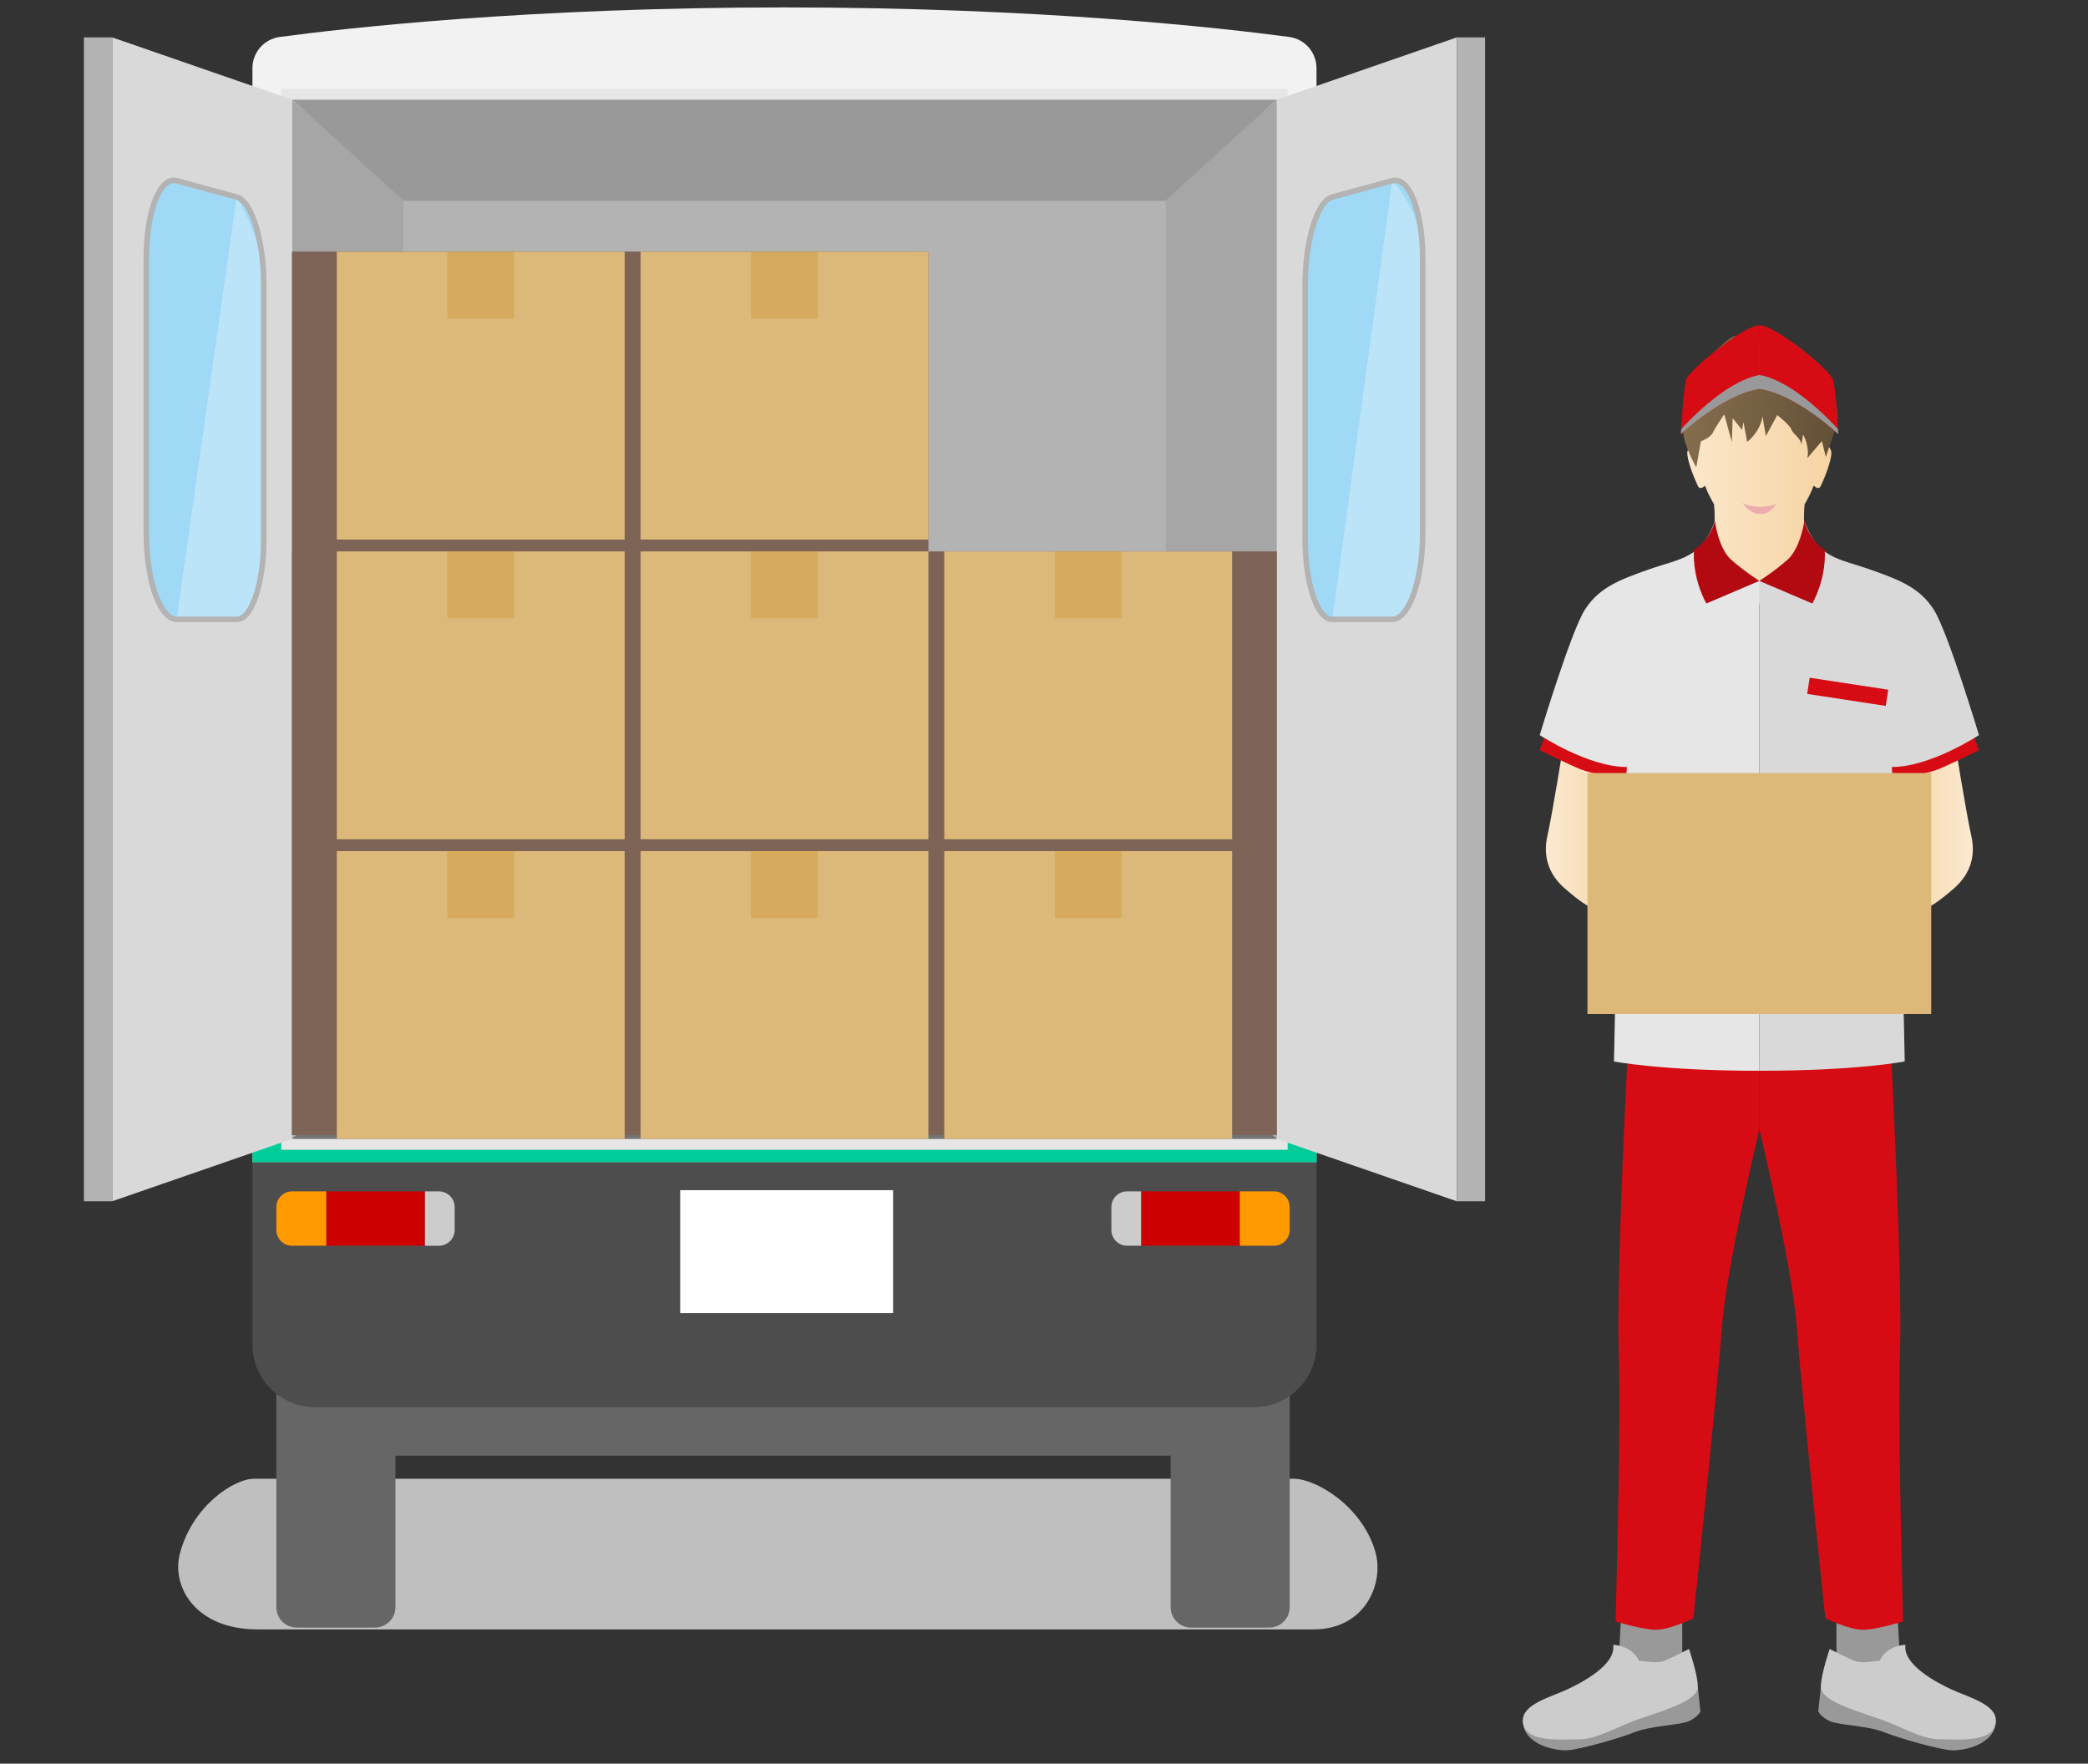 <?xml version="1.0" encoding="utf-8"?>
<!-- Generator: Adobe Illustrator 27.8.1, SVG Export Plug-In . SVG Version: 6.00 Build 0)  -->
<svg version="1.1" xmlns="http://www.w3.org/2000/svg" xmlns:xlink="http://www.w3.org/1999/xlink" x="0px" y="0px"
	 width="160.733px" height="135.76px" viewBox="0 0 160.733 135.76" style="enable-background:new 0 0 160.733 135.76;"
	 xml:space="preserve">
<rect x="0" y="0" width="160.733" height="135.76" fill="#333333" stroke="none"/>
<style type="text/css">
	.st0{display:none;}
	.st1{display:inline;}
	.st2{fill:#FFE940;}
	.st3{fill:#FFFFFF;}
	.st4{fill:#FBE1C3;}
	.st5{fill:#FFFFFF;stroke:#DBDCDC;stroke-miterlimit:10;}
	.st6{fill:#DBDCDC;}
	.st7{fill:#009FE8;}
	.st8{fill:#ADADAD;}
	.st9{fill:#D60B13;}
	.st10{fill:#D8AD63;}
	.st11{fill:#CD9636;}
	.st12{fill:#E9D0A6;}
	.st13{fill:#DDB979;}
	.st14{fill:#D2A14D;}
	.st15{fill:#C8A680;}
	.st16{fill:#D9D9D9;}
	.st17{fill:#B3B3B3;}
	.st18{fill:#F4B3C2;}
	.st19{fill:#84CCC9;}
	.st20{fill:#AE9E81;}
	.st21{fill:#AEB289;}
	.st22{fill:#8CAAB4;}
	.st23{fill:#CFA7CD;}
	.st24{fill:#D9B16A;}
	.st25{fill:#E1C087;}
	.st26{fill:#DEC9B2;}
	.st27{fill:#F4E8D1;}
	.st28{fill:#C78A20;}
	.st29{fill:#B48455;}
	.st30{fill:#BE956A;}
	.st31{fill:#A97443;}
	.st32{clip-path:url(#SVGID_00000092423823715810643020000003577983460321277574_);}
	.st33{fill:#E3C58F;}
	.st34{clip-path:url(#SVGID_00000013910078302069778060000003638138566082804868_);}
	.st35{opacity:0.5;fill:#C78A20;}
	.st36{opacity:0.3;fill:#C78A20;}
	.st37{fill:#BFBFBF;}
	.st38{fill:#666666;}
	.st39{fill:#F2F2F2;}
	.st40{fill:#00CC99;}
	.st41{fill:#4D4D4D;}
	.st42{fill:#E6E6E6;}
	.st43{fill:#999999;}
	.st44{fill:#A6A6A6;}
	.st45{fill:#737373;}
	.st46{fill:#9FD9F6;}
	.st47{opacity:0.3;fill:#FFFFFF;}
	.st48{fill:#FF9900;}
	.st49{fill:#CC0000;}
	.st50{fill:#CCCCCC;}
	.st51{fill:#7E6357;}
	.st52{fill:url(#SVGID_00000021805401424395388200000013754667507666577554_);}
	.st53{fill:#EDADAE;}
	.st54{fill:url(#SVGID_00000158740606260449499520000003903631980735476901_);}
	.st55{fill:url(#SVGID_00000089536077915845783300000017108062596972645036_);}
	.st56{fill:#B30910;}
	.st57{fill:url(#SVGID_00000047782419255754161740000009032000295770585233_);}
</style>
<g id="レイヤー_1" class="st0">
	<g class="st1">
		<circle class="st2" cx="119.764" cy="30.226" r="30"/>
		<polygon class="st3" points="102.646,33.427 108.192,27.881 114.439,34.129 131.337,17.232 136.882,22.777 114.439,45.219 		"/>
	</g>
	<g class="st1">
		<path class="st4" d="M95.707,109.502l-6.838-8.4c0.005-0.225,0.018-0.446,0.018-0.674c0-12.847-10.414-23.261-23.261-23.261
			H29.004v4.989c0,18.832,15.533,33.258,34.098,35.765h0.435l8.7,10.687L95.707,109.502z"/>
		<path class="st4" d="M32.497,50.213L32.497,50.213c-1.862,2.128-5.097,2.343-7.224,0.48L12.716,39.701
			c-2.127-1.862-2.342-5.097-0.48-7.224l0,0c1.862-2.128,5.097-2.343,7.224-0.48l12.557,10.992
			C34.145,44.851,34.36,48.085,32.497,50.213z"/>
		<g>
			<path class="st5" d="M74.539,105.307H29.47c-3.335,0-6.064-2.729-6.064-6.064V11.371c0-3.335,2.729-6.064,6.064-6.064h45.069
				c3.335,0,6.064,2.729,6.064,6.064v87.872C80.603,102.578,77.874,105.307,74.539,105.307z"/>
			
				<rect x="14.594" y="28.534" transform="matrix(-1.836970e-16 1 -1 -1.836970e-16 103.539 -0.47)" class="st6" width="74.821" height="46"/>
			<path class="st6" d="M45.621,9.925c0,0.598-0.485,1.084-1.083,1.084c-0.598,0-1.084-0.485-1.084-1.084
				c0-0.598,0.485-1.084,1.084-1.084C45.136,8.841,45.621,9.326,45.621,9.925z"/>
			<path class="st6" d="M56.376,97.165c0,2.414-1.957,4.372-4.372,4.372c-2.414,0-4.372-1.957-4.372-4.372
				c0-2.414,1.957-4.372,4.372-4.372C54.419,92.793,56.376,94.75,56.376,97.165z"/>
			<path class="st6" d="M59.497,10.739H49.264c-0.45,0-0.814-0.365-0.814-0.814l0,0c0-0.45,0.364-0.814,0.814-0.814h10.234
				c0.45,0,0.814,0.364,0.814,0.814l0,0C60.311,10.374,59.947,10.739,59.497,10.739z"/>
		</g>
		<g>
			<circle class="st3" cx="52.004" cy="49.235" r="13.929"/>
			<polygon class="st7" points="44.402,50.32 47.136,47.587 50.215,50.667 58.543,42.338 61.276,45.071 50.215,56.132 			"/>
		</g>
		<g>
			<path class="st4" d="M31.931,92.511l-0.031,0.04c-1.473,1.919-4.223,2.281-6.142,0.809l-6.476-4.97
				c-1.919-1.473-2.281-4.223-0.809-6.143l0.551-0.717c1.186-1.545,3.4-1.837,4.945-0.651l7.154,5.49
				C33.042,87.842,33.404,90.592,31.931,92.511z"/>
			<path class="st4" d="M34.089,81.216L34.089,81.216c-1.589,1.815-4.45,1.909-6.39,0.211l-10.928-9.566
				c-1.94-1.699-2.226-4.547-0.637-6.362l1.159-1.324c0.949-1.084,2.657-1.14,3.816-0.126l13.256,9.613
				C36.306,75.361,35.678,79.401,34.089,81.216z"/>
			<path class="st4" d="M34.143,66.964L34.143,66.964c-1.589,1.815-4.327,2.018-6.116,0.452l-10.073-8.817
				c-1.788-1.566-1.95-4.306-0.361-6.122l1.159-1.324c0.949-1.084,2.584-1.205,3.652-0.27l12.111,8.774
				C36.303,61.223,35.732,65.149,34.143,66.964z"/>
		</g>
		<path class="st4" d="M87.06,98.808L75.165,58.424c-0.629-2.134-2.868-3.354-5.002-2.726c-5.109,1.505-8.032,6.867-6.527,11.976
			l6.001,20.374c-2.107,2.486-3.22,6.783-2.665,11.501c0.829,7.046,5.053,12.339,9.434,11.823c2.107-0.248,3.86-1.803,5.027-4.125
			l1.223-0.36C86.103,105.872,88.075,102.255,87.06,98.808z"/>
		
			<rect x="66.943" y="112.247" transform="matrix(0.775 -0.631 0.631 0.775 -56.434 79.629)" class="st8" width="33.622" height="13.848"/>
		<g>
			<circle class="st3" cx="52.004" cy="49.235" r="13.929"/>
			<g>
				<path class="st9" d="M55.911,48.418c-0.907,1.161-2.319,1.909-3.907,1.909s-3-0.748-3.907-1.909
					c-2.59,1.394-4.351,4.129-4.351,7.276c0,0.05,0.003,0.1,0.004,0.15h16.508c0.001-0.05,0.004-0.1,0.004-0.15
					C60.262,52.547,58.501,49.812,55.911,48.418z"/>
				<path class="st9" d="M52.004,48.557c-2.357,0-4.275-1.917-4.275-4.274c0-2.357,1.918-4.275,4.275-4.275
					c2.357,0,4.275,1.918,4.275,4.275C56.279,46.64,54.361,48.557,52.004,48.557z"/>
			</g>
		</g>
	</g>
</g>
<g id="レイヤー_2" class="st0">
	<g class="st1">
		<g>
			<polygon class="st10" points="52.862,29.421 92.3,36.592 110.077,33.335 110.077,18.938 			"/>
			<polygon class="st11" points="110.077,18.938 110.077,33.335 149.516,26.109 			"/>
		</g>
		<polygon class="st12" points="110.077,18.938 52.862,29.421 45.91,10.659 103.126,0.176 		"/>
		<polygon class="st10" points="120.525,3.005 159.963,10.176 149.516,26.109 110.077,18.938 		"/>
		<polygon class="st13" points="52.862,84.545 92.3,91.716 92.3,36.592 52.862,29.421 		"/>
		<polygon class="st14" points="149.516,81.233 92.3,91.716 92.3,36.592 149.516,26.109 		"/>
		<polygon class="st12" points="40.292,47.412 79.731,54.582 92.3,36.592 52.862,29.421 		"/>
		<polygon class="st12" points="149.516,26.109 160.733,45.617 103.517,56.1 92.3,36.592 		"/>
	</g>
	<g class="st1">
		<path class="st4" d="M84.739,109.552l-6.838-8.4c0.005-0.225,0.018-0.446,0.018-0.674c0-12.847-10.414-23.261-23.261-23.261
			H18.036v4.989c0,18.832,15.533,33.258,34.097,35.765h0.435l8.7,10.687L84.739,109.552z"/>
		<path class="st4" d="M21.529,50.262L21.529,50.262c-1.862,2.128-5.097,2.343-7.224,0.48L1.748,39.751
			c-2.128-1.862-2.342-5.097-0.48-7.224l0,0c1.862-2.128,5.097-2.343,7.224-0.48l12.557,10.992
			C23.176,44.9,23.391,48.135,21.529,50.262z"/>
		<g>
			<path class="st5" d="M63.571,105.356H18.502c-3.335,0-6.064-2.729-6.064-6.064V11.42c0-3.335,2.729-6.064,6.064-6.064h45.069
				c3.335,0,6.064,2.729,6.064,6.064v87.873C69.634,102.628,66.906,105.356,63.571,105.356z"/>
			
				<rect x="3.626" y="28.584" transform="matrix(-1.836970e-16 1 -1 -1.836970e-16 92.62 10.547)" class="st6" width="74.821" height="46"/>
			<path class="st6" d="M34.652,9.974c0,0.599-0.485,1.084-1.083,1.084c-0.598,0-1.084-0.485-1.084-1.084
				c0-0.598,0.485-1.083,1.084-1.083C34.167,8.891,34.652,9.376,34.652,9.974z"/>
			<path class="st6" d="M45.408,97.214c0,2.415-1.957,4.372-4.372,4.372c-2.414,0-4.372-1.957-4.372-4.372
				c0-2.414,1.957-4.372,4.372-4.372C43.451,92.842,45.408,94.8,45.408,97.214z"/>
			<path class="st6" d="M48.529,10.788H38.295c-0.45,0-0.814-0.365-0.814-0.814l0,0c0-0.45,0.364-0.814,0.814-0.814h10.234
				c0.45,0,0.814,0.364,0.814,0.814l0,0C49.343,10.424,48.979,10.788,48.529,10.788z"/>
		</g>
		<g>
			<circle class="st3" cx="41.036" cy="49.285" r="13.929"/>
			<g>
				<path class="st9" d="M49.154,45.777l-12.282-0.973l-0.187-1.061c-0.172-0.968-0.942-1.718-1.915-1.862l-2.182-0.323
					l-0.166,1.122l2.182,0.324c0.489,0.072,0.877,0.45,0.963,0.937l1.763,9.99c0.165,0.938,0.98,1.621,1.932,1.621h7.647
					l0.227-1.135h-7.874c-0.401,0.001-0.745-0.288-0.814-0.683l-0.247-1.398h9.44L49.154,45.777z"/>
				<path class="st9" d="M39.695,56.16c-0.674,0-1.221,0.547-1.221,1.221c0,0.674,0.546,1.22,1.221,1.22
					c0.674,0,1.221-0.546,1.221-1.22C40.916,56.707,40.369,56.16,39.695,56.16z"/>
				<path class="st9" d="M45.118,56.16c-0.674,0-1.221,0.547-1.221,1.221c0,0.674,0.546,1.22,1.221,1.22
					c0.674,0,1.221-0.546,1.221-1.22C46.339,56.707,45.793,56.16,45.118,56.16z"/>
			</g>
		</g>
		<g>
			<path class="st4" d="M20.962,92.561l-0.031,0.04c-1.473,1.919-4.223,2.281-6.142,0.809l-6.476-4.97
				c-1.919-1.473-2.281-4.223-0.809-6.143l0.551-0.717c1.186-1.545,3.4-1.837,4.945-0.651l7.154,5.49
				C22.073,87.891,22.435,90.641,20.962,92.561z"/>
			<path class="st4" d="M23.121,81.266L23.121,81.266c-1.589,1.815-4.45,1.909-6.39,0.211L5.803,71.911
				c-1.94-1.699-2.226-4.547-0.637-6.362l1.159-1.324c0.949-1.084,2.657-1.14,3.816-0.126l13.256,9.613
				C25.337,75.411,24.71,79.451,23.121,81.266z"/>
			<path class="st4" d="M23.174,67.014L23.174,67.014c-1.589,1.815-4.327,2.018-6.116,0.452L6.986,58.649
				c-1.788-1.566-1.95-4.306-0.361-6.122l1.159-1.324c0.949-1.084,2.584-1.205,3.652-0.27l12.11,8.774
				C25.335,61.272,24.763,65.199,23.174,67.014z"/>
		</g>
		<path class="st4" d="M76.091,98.857L64.197,58.473c-0.628-2.134-2.868-3.354-5.002-2.726c-5.109,1.505-8.031,6.867-6.527,11.976
			l6.001,20.374c-2.108,2.486-3.22,6.783-2.665,11.501c0.829,7.046,5.053,12.339,9.434,11.823c2.107-0.248,3.86-1.803,5.027-4.125
			l1.223-0.36C75.135,105.922,77.107,102.304,76.091,98.857z"/>
		
			<rect x="55.975" y="112.296" transform="matrix(0.775 -0.631 0.631 0.775 -58.928 72.716)" class="st8" width="33.622" height="13.848"/>
	</g>
</g>
<g id="レイヤー_3" class="st0">
	<g class="st1">
		<g>
			<polygon class="st10" points="22.818,35.674 62.256,42.845 80.033,39.588 80.033,25.191 			"/>
			<polygon class="st11" points="80.033,25.191 80.033,39.588 119.471,32.362 			"/>
		</g>
		<polygon class="st12" points="80.033,25.191 22.818,35.674 15.866,16.912 73.081,6.429 		"/>
		<polygon class="st10" points="90.481,9.258 129.919,16.429 119.471,32.362 80.033,25.191 		"/>
		<g>
			<path class="st15" d="M78.724,29.099c0,0-0.925,1.681-3.111,2.522c-2.186,0.841-7.314,0-7.314,0s-5.094,0.826-5.885,1.513
				c-0.791,0.687-2.27,3.363,0.336,4.708c-2.606,1.934-1.765,4.792,1.513,5.633c3.279,0.841,18.327,3.783,21.522,4.288
				c3.195,0.504,4.624,0.504,9.836,0c5.212-0.504,9.752-1.85,13.367-3.026c2.446-0.796,6.221-2.606,6.137-4.792
				c-0.084-2.186-1.681-4.876-5.465-5.633c-3.783-0.757-17.991-4.456-21.522-5.212C84.609,28.343,78.724,29.099,78.724,29.099z"/>
			<path class="st16" d="M85.703,42.79c-0.031,0-0.064-0.003-0.095-0.009l-22.951-4.456c-0.267-0.052-0.441-0.31-0.39-0.577
				c0.052-0.268,0.312-0.442,0.577-0.389l22.951,4.456c0.267,0.052,0.441,0.31,0.39,0.577C86.139,42.627,85.933,42.79,85.703,42.79z
				"/>
		</g>
		<g>
			<path class="st17" d="M78.724,19.754c0,0-0.925,1.681-3.111,2.522c-2.186,0.841-7.314,0-7.314,0s-5.094,0.826-5.885,1.513
				c-0.791,0.687-2.27,3.363,0.336,4.708c-2.606,1.934-1.765,4.792,1.513,5.633c3.279,0.841,18.327,3.783,21.522,4.288
				c3.195,0.504,4.624,0.504,9.836,0c5.212-0.505,9.752-1.85,13.367-3.027c2.446-0.796,6.221-2.606,6.137-4.792
				c-0.084-2.186-1.681-4.876-5.465-5.633c-3.783-0.757-17.991-4.456-21.522-5.212C84.609,18.997,78.724,19.754,78.724,19.754z"/>
			<path class="st16" d="M85.703,33.445c-0.031,0-0.064-0.003-0.095-0.009L62.657,28.98c-0.267-0.052-0.441-0.31-0.39-0.577
				c0.052-0.268,0.312-0.445,0.577-0.389l22.951,4.456c0.267,0.052,0.441,0.31,0.39,0.577
				C86.139,33.282,85.933,33.445,85.703,33.445z"/>
		</g>
		<g>
			<path class="st18" d="M78.724,10.065c0,0-0.925,1.681-3.111,2.522c-2.186,0.841-7.314,0-7.314,0s-5.094,0.826-5.885,1.513
				c-0.791,0.687-2.27,3.363,0.336,4.708c-2.606,1.934-1.765,4.792,1.513,5.633c3.279,0.841,18.327,3.783,21.522,4.288
				c3.195,0.504,4.624,0.504,9.836,0c5.212-0.504,9.752-1.85,13.367-3.027c2.446-0.796,6.221-2.606,6.137-4.792
				c-0.084-2.186-1.681-4.876-5.465-5.633c-3.783-0.757-17.991-4.456-21.522-5.212C84.609,9.308,78.724,10.065,78.724,10.065z"/>
			<path class="st16" d="M85.703,23.756c-0.031,0-0.064-0.003-0.095-0.009l-22.951-4.455c-0.267-0.052-0.441-0.31-0.39-0.577
				c0.052-0.268,0.312-0.444,0.577-0.389l22.951,4.456c0.267,0.052,0.441,0.31,0.39,0.577
				C86.139,23.593,85.933,23.756,85.703,23.756z"/>
		</g>
		<g>
			<path class="st19" d="M78.724,0.376c0,0-0.925,1.681-3.111,2.522c-2.186,0.841-7.314,0-7.314,0s-5.094,0.826-5.885,1.513
				c-0.791,0.687-2.27,3.363,0.336,4.708c-2.606,1.934-1.765,4.792,1.513,5.633c3.279,0.841,18.327,3.783,21.522,4.288
				c3.195,0.504,4.624,0.504,9.836,0c5.212-0.504,9.752-1.85,13.367-3.026c2.446-0.796,6.221-2.606,6.137-4.792
				c-0.084-2.186-1.681-4.876-5.465-5.633c-3.783-0.757-17.991-4.456-21.522-5.212C84.609-0.381,78.724,0.376,78.724,0.376z"/>
			<path class="st16" d="M85.703,14.067c-0.031,0-0.064-0.003-0.095-0.009L62.657,9.602c-0.267-0.052-0.441-0.31-0.39-0.577
				c0.052-0.267,0.312-0.443,0.577-0.389l22.951,4.456c0.267,0.052,0.441,0.31,0.39,0.577
				C86.139,13.904,85.933,14.067,85.703,14.067z"/>
		</g>
		<g>
			<path class="st20" d="M45.822,42.967c0,0-0.925,1.681-3.111,2.522c-2.186,0.841-7.314,0-7.314,0s-5.094,0.826-5.885,1.513
				c-0.791,0.687-2.27,3.363,0.336,4.708c-2.606,1.934-1.766,4.792,1.513,5.633c3.279,0.841,18.327,3.783,21.522,4.288
				c3.195,0.504,4.624,0.504,9.836,0c5.212-0.504,9.752-1.85,13.367-3.027c2.446-0.796,6.221-2.606,6.137-4.792
				c-0.084-2.186-1.681-4.876-5.465-5.633c-3.783-0.757-17.991-4.456-21.522-5.212C51.706,42.211,45.822,42.967,45.822,42.967z"/>
			<path class="st16" d="M52.801,56.659c-0.031,0-0.063-0.003-0.095-0.009l-22.951-4.456c-0.267-0.052-0.441-0.31-0.39-0.577
				c0.052-0.268,0.312-0.443,0.577-0.389l22.951,4.456c0.267,0.052,0.441,0.31,0.39,0.577
				C53.237,56.496,53.031,56.659,52.801,56.659z"/>
		</g>
		<g>
			<path class="st21" d="M45.822,33.278c0,0-0.925,1.681-3.111,2.522c-2.186,0.841-7.314,0-7.314,0s-5.094,0.826-5.885,1.513
				c-0.791,0.687-2.27,3.363,0.336,4.708c-2.606,1.934-1.766,4.792,1.513,5.633s18.327,3.783,21.522,4.287
				c3.195,0.505,4.624,0.505,9.836,0c5.212-0.504,9.752-1.849,13.367-3.026c2.446-0.796,6.221-2.606,6.137-4.792
				c-0.084-2.186-1.681-4.876-5.465-5.633c-3.783-0.757-17.991-4.456-21.522-5.212C51.706,32.522,45.822,33.278,45.822,33.278z"/>
			<path class="st16" d="M52.801,46.969c-0.031,0-0.063-0.003-0.095-0.009l-22.951-4.456c-0.267-0.052-0.441-0.31-0.39-0.577
				c0.052-0.268,0.312-0.442,0.577-0.389l22.951,4.456c0.267,0.052,0.441,0.31,0.39,0.577
				C53.237,46.806,53.031,46.969,52.801,46.969z"/>
		</g>
		<g>
			<path class="st22" d="M45.822,23.589c0,0-0.925,1.681-3.111,2.522c-2.186,0.841-7.314,0-7.314,0s-5.094,0.826-5.885,1.513
				c-0.791,0.687-2.27,3.363,0.336,4.708c-2.606,1.934-1.766,4.792,1.513,5.633c3.279,0.841,18.327,3.783,21.522,4.287
				c3.195,0.504,4.624,0.504,9.836,0c5.212-0.504,9.752-1.849,13.367-3.027c2.446-0.796,6.221-2.606,6.137-4.792
				c-0.084-2.186-1.681-4.876-5.465-5.633c-3.783-0.757-17.991-4.456-21.522-5.212C51.706,22.833,45.822,23.589,45.822,23.589z"/>
			<path class="st16" d="M52.801,37.28c-0.031,0-0.063-0.003-0.095-0.009l-22.951-4.456c-0.267-0.052-0.441-0.31-0.39-0.577
				c0.052-0.268,0.312-0.445,0.577-0.389l22.951,4.456c0.267,0.052,0.441,0.31,0.39,0.577C53.237,37.117,53.031,37.28,52.801,37.28z
				"/>
		</g>
		<g>
			<path class="st23" d="M45.822,13.9c0,0-0.925,1.681-3.111,2.522s-7.314,0-7.314,0s-5.094,0.826-5.885,1.513
				c-0.791,0.687-2.27,3.363,0.336,4.708c-2.606,1.934-1.766,4.792,1.513,5.633s18.327,3.783,21.522,4.288
				c3.195,0.504,4.624,0.504,9.836,0s9.752-1.85,13.367-3.027c2.446-0.796,6.221-2.606,6.137-4.792
				c-0.084-2.186-1.681-4.876-5.465-5.633c-3.783-0.757-17.991-4.456-21.522-5.212C51.706,13.144,45.822,13.9,45.822,13.9z"/>
			<path class="st16" d="M52.801,27.591c-0.031,0-0.063-0.003-0.095-0.009l-22.951-4.456c-0.267-0.052-0.441-0.31-0.39-0.577
				c0.052-0.267,0.312-0.444,0.577-0.389l22.951,4.456c0.267,0.052,0.441,0.31,0.39,0.577
				C53.237,27.428,53.031,27.591,52.801,27.591z"/>
		</g>
		<polygon class="st13" points="22.818,89.798 62.256,96.969 62.256,41.845 22.818,34.674 		"/>
		<polygon class="st14" points="119.471,86.486 62.256,96.969 62.256,41.845 119.471,31.362 		"/>
		<polygon class="st12" points="10.248,52.665 49.686,59.835 62.256,41.845 22.818,34.674 		"/>
		<polygon class="st12" points="119.471,31.362 130.688,50.87 73.473,61.353 62.256,41.845 		"/>
	</g>
	<g class="st1">
		<path class="st24" d="M135.856,85.241c-2.345-0.587-10.852-2.714-13.197-3.301c-9.169-2.293-19.169,6.551-22.336,19.754
			c-3.167,13.203,1.698,25.766,10.866,28.059c2.345,0.587,10.852,2.714,13.197,3.301c9.168,2.293,19.169-6.551,22.336-19.754
			C149.89,100.097,145.025,87.534,135.856,85.241z"/>
		
			<ellipse transform="matrix(0.224 -0.975 0.975 0.224 -5.445 211.453)" class="st25" cx="130.122" cy="109.147" rx="24.586" ry="17.111"/>
		<path class="st11" d="M125.751,127.353c-6.698-1.676-10.357-11.428-7.99-21.295l0.625,0.15
			c-2.287,9.531,1.158,18.929,7.521,20.521L125.751,127.353z"/>
		<path class="st11" d="M142.483,112.237l-0.625-0.15c2.235-9.315-1.254-18.53-7.618-20.121l0.156-0.623
			C141.095,93.017,144.798,102.585,142.483,112.237z"/>
		<path class="st11" d="M125.199,129.653c-8.069-2.018-12.427-12.857-9.714-24.163l0.625,0.15
			c-2.63,10.964,1.517,21.456,9.246,23.39L125.199,129.653z"/>
		<path class="st11" d="M144.759,112.805l-0.625-0.15c2.292-9.555-0.43-19.056-6.474-22.591l0.324-0.555
			C144.267,93.184,147.116,102.981,144.759,112.805z"/>
		<path class="st26" d="M140.316,111.697c-1.945,8.108-8.086,13.54-13.717,12.131c-5.631-1.408-8.618-9.123-6.673-17.232
			c1.945-8.108,8.086-13.54,13.717-12.132C139.274,95.874,142.262,103.589,140.316,111.697z"/>
		<path class="st3" d="M119.927,106.597c-0.944,3.935-0.718,7.771,0.4,10.845c2.585-2.148,4.646-5.411,5.59-9.346
			c0.944-3.935,0.593-7.802-0.727-10.927C122.807,99.367,120.871,102.662,119.927,106.597z"/>
		<path class="st27" d="M133.23,96.191c4.736,1.185,7.195,7.961,5.481,15.105c-1.714,7.144-6.961,11.993-11.697,10.808
			s-7.195-7.961-5.481-15.105C123.246,99.855,128.494,95.006,133.23,96.191 M133.643,94.466c-5.63-1.408-11.772,4.023-13.717,12.132
			c-1.945,8.108,1.043,15.823,6.673,17.232c5.63,1.408,11.772-4.023,13.717-12.131C142.262,103.589,139.274,95.874,133.643,94.466
			L133.643,94.466z"/>
		<path class="st28" d="M112.865,117.889l-13.196-3.301c0,0,1.672,7.133-1.196,11.984l13.882,3.472
			C114.299,124.963,112.865,117.889,112.865,117.889z"/>
		<path class="st24" d="M99.669,114.589l13.196,3.301c0,0,1.357,8.872-4.765,12.641c-2.841,1.749-12.468,5.229-12.468,5.229
			l-16.863-4.218c0,0,7.751-2.437,14.144-4.81C101.445,123.565,99.669,114.589,99.669,114.589z"/>
	</g>
</g>
<g id="レイヤー_4" class="st0">
	<g class="st1">
		<g>
			<polygon class="st29" points="155.103,10.332 112.813,2.642 112.813,61.752 155.103,69.441 			"/>
			<polygon class="st30" points="51.461,13.884 112.813,2.642 112.813,61.752 51.461,72.993 			"/>
			<polygon class="st31" points="93.751,80.682 155.103,69.441 112.813,61.752 51.461,72.993 			"/>
		</g>
		<g>
			<path class="st20" d="M109.755,51.696c0,0-0.982,1.786-3.304,2.679c-2.322,0.893-7.768,0-7.768,0s-5.411,0.878-6.25,1.607
				c-0.84,0.73-2.411,3.572,0.357,5c-2.768,2.054-1.875,5.09,1.607,5.983c3.482,0.893,19.466,4.018,22.859,4.554
				c3.393,0.536,4.911,0.536,10.447,0c5.536-0.536,10.358-1.964,14.197-3.215c2.598-0.846,6.608-2.768,6.518-5.09
				c-0.089-2.322-1.786-5.179-5.804-5.982c-4.018-0.804-19.108-4.732-22.859-5.536C116.005,50.893,109.755,51.696,109.755,51.696z"
				/>
			<path class="st16" d="M117.168,66.238c-0.033,0-0.067-0.003-0.101-0.01L92.69,61.495c-0.283-0.055-0.469-0.329-0.414-0.612
				c0.055-0.284,0.334-0.471,0.613-0.413l24.377,4.733c0.283,0.055,0.469,0.329,0.414,0.612
				C117.631,66.065,117.412,66.238,117.168,66.238z"/>
		</g>
		<g>
			<path class="st21" d="M109.755,41.405c0,0-0.982,1.786-3.304,2.679c-2.322,0.893-7.768,0-7.768,0s-5.411,0.878-6.25,1.607
				c-0.84,0.73-2.411,3.572,0.357,5c-2.768,2.054-1.875,5.09,1.607,5.982c3.482,0.893,19.466,4.018,22.859,4.554
				c3.393,0.536,4.911,0.536,10.447,0c5.536-0.536,10.358-1.964,14.197-3.215c2.598-0.846,6.608-2.768,6.518-5.09
				c-0.089-2.322-1.786-5.179-5.804-5.982c-4.018-0.804-19.108-4.732-22.859-5.536C116.005,40.602,109.755,41.405,109.755,41.405z"
				/>
			<path class="st16" d="M117.168,55.947c-0.033,0-0.067-0.003-0.101-0.01L92.69,51.205c-0.283-0.055-0.469-0.329-0.414-0.613
				c0.055-0.284,0.334-0.47,0.613-0.413l24.377,4.733c0.283,0.055,0.469,0.329,0.414,0.612
				C117.631,55.774,117.412,55.947,117.168,55.947z"/>
		</g>
		<g>
			<path class="st22" d="M109.755,31.115c0,0-0.982,1.786-3.304,2.679c-2.322,0.893-7.768,0-7.768,0s-5.411,0.878-6.25,1.607
				c-0.84,0.73-2.411,3.572,0.357,5c-2.768,2.054-1.875,5.09,1.607,5.983c3.482,0.893,19.466,4.018,22.859,4.554
				c3.393,0.536,4.911,0.536,10.447,0c5.536-0.536,10.358-1.965,14.197-3.215c2.598-0.846,6.608-2.768,6.518-5.09
				c-0.089-2.322-1.786-5.179-5.804-5.982c-4.018-0.804-19.108-4.732-22.859-5.536C116.005,30.311,109.755,31.115,109.755,31.115z"
				/>
			<path class="st16" d="M117.168,45.656c-0.033,0-0.067-0.003-0.101-0.01L92.69,40.914c-0.283-0.055-0.469-0.329-0.414-0.613
				c0.055-0.284,0.334-0.473,0.613-0.413l24.377,4.732c0.283,0.055,0.469,0.329,0.414,0.613
				C117.631,45.483,117.412,45.656,117.168,45.656z"/>
		</g>
		<g>
			<path class="st23" d="M109.755,20.824c0,0-0.982,1.786-3.304,2.679c-2.322,0.893-7.768,0-7.768,0s-5.411,0.878-6.25,1.607
				c-0.84,0.73-2.411,3.572,0.357,5c-2.768,2.054-1.875,5.09,1.607,5.983c3.482,0.893,19.466,4.018,22.859,4.554
				c3.393,0.536,4.911,0.536,10.447,0c5.536-0.536,10.358-1.964,14.197-3.215c2.598-0.846,6.608-2.768,6.518-5.09
				c-0.089-2.322-1.786-5.179-5.804-5.983c-4.018-0.804-19.108-4.732-22.859-5.536C116.005,20.02,109.755,20.824,109.755,20.824z"/>
			<path class="st16" d="M117.168,35.365c-0.033,0-0.067-0.003-0.101-0.01L92.69,30.623c-0.283-0.055-0.469-0.329-0.414-0.612
				c0.055-0.284,0.334-0.472,0.613-0.413l24.377,4.732c0.283,0.055,0.469,0.329,0.414,0.612
				C117.631,35.192,117.412,35.365,117.168,35.365z"/>
		</g>
		<g>
			<path class="st17" d="M76.758,56.842c0,0-0.982,1.786-3.304,2.679c-2.322,0.893-7.768,0-7.768,0s-5.411,0.877-6.25,1.607
				c-0.84,0.73-2.411,3.572,0.357,5c-2.768,2.054-1.875,5.09,1.607,5.982s19.466,4.018,22.859,4.554s4.911,0.536,10.447,0
				c5.536-0.536,10.358-1.964,14.197-3.215c2.598-0.846,6.608-2.768,6.518-5.09c-0.089-2.322-1.786-5.179-5.804-5.982
				c-4.018-0.804-19.108-4.732-22.859-5.536C83.008,56.038,76.758,56.842,76.758,56.842z"/>
			<path class="st16" d="M84.17,71.383c-0.033,0-0.067-0.003-0.101-0.01l-24.377-4.732c-0.283-0.055-0.469-0.329-0.414-0.612
				c0.055-0.284,0.334-0.47,0.613-0.413l24.377,4.732c0.283,0.055,0.469,0.329,0.414,0.612C84.634,71.21,84.415,71.383,84.17,71.383
				z"/>
		</g>
		<g>
			<path class="st18" d="M76.758,46.551c0,0-0.982,1.786-3.304,2.679c-2.322,0.893-7.768,0-7.768,0s-5.411,0.878-6.25,1.607
				c-0.84,0.73-2.411,3.572,0.357,5c-2.768,2.054-1.875,5.09,1.607,5.982s19.466,4.018,22.859,4.554s4.911,0.536,10.447,0
				c5.536-0.536,10.358-1.964,14.197-3.215c2.598-0.846,6.608-2.768,6.518-5.09c-0.089-2.322-1.786-5.179-5.804-5.982
				c-4.018-0.804-19.108-4.732-22.859-5.536C83.008,45.747,76.758,46.551,76.758,46.551z"/>
			<path class="st16" d="M84.17,61.092c-0.033,0-0.067-0.003-0.101-0.01L59.693,56.35c-0.283-0.055-0.469-0.329-0.414-0.613
				c0.055-0.284,0.334-0.473,0.613-0.413l24.377,4.732c0.283,0.055,0.469,0.329,0.414,0.613
				C84.634,60.919,84.415,61.092,84.17,61.092z"/>
		</g>
		<g>
			<path class="st19" d="M76.758,36.26c0,0-0.982,1.786-3.304,2.679c-2.322,0.893-7.768,0-7.768,0s-5.411,0.878-6.25,1.607
				c-0.84,0.73-2.411,3.572,0.357,5c-2.768,2.054-1.875,5.09,1.607,5.982c3.482,0.893,19.466,4.018,22.859,4.554
				c3.393,0.536,4.911,0.536,10.447,0c5.536-0.536,10.358-1.965,14.197-3.215c2.598-0.846,6.608-2.768,6.518-5.09
				c-0.089-2.322-1.786-5.179-5.804-5.982c-4.018-0.804-19.108-4.732-22.859-5.536C83.008,35.456,76.758,36.26,76.758,36.26z"/>
			<path class="st16" d="M84.17,50.802c-0.033,0-0.067-0.003-0.101-0.01l-24.377-4.732c-0.283-0.055-0.469-0.329-0.414-0.612
				c0.055-0.284,0.334-0.472,0.613-0.413l24.377,4.732c0.283,0.055,0.469,0.329,0.414,0.612
				C84.634,50.628,84.415,50.802,84.17,50.802z"/>
		</g>
		<g>
			<path class="st15" d="M76.758,25.969c0,0-0.982,1.786-3.304,2.679c-2.322,0.893-7.768,0-7.768,0s-5.411,0.878-6.25,1.607
				c-0.84,0.73-2.411,3.572,0.357,5c-2.768,2.054-1.875,5.09,1.607,5.983s19.466,4.018,22.859,4.554
				c3.393,0.536,4.911,0.536,10.447,0c5.536-0.536,10.358-1.965,14.197-3.215c2.598-0.846,6.608-2.768,6.518-5.09
				c-0.089-2.322-1.786-5.179-5.804-5.983c-4.018-0.804-19.108-4.732-22.859-5.536C83.008,25.165,76.758,25.969,76.758,25.969z"/>
			<path class="st16" d="M84.17,40.511c-0.033,0-0.067-0.003-0.101-0.01l-24.377-4.732c-0.283-0.055-0.469-0.329-0.414-0.612
				c0.055-0.284,0.334-0.47,0.613-0.413l24.377,4.732c0.283,0.055,0.469,0.329,0.414,0.613
				C84.634,40.337,84.415,40.511,84.17,40.511z"/>
		</g>
		<g>
			<defs>
				<path id="SVGID_1_" d="M158.721,82.857H46.743V0h111.979V82.857z M61.026,52.666c0.68,17.507,21.111,19.255,32.375,21.605
					c18.185-2.351,53.309-5.777,54.275-26.989c1.118-24.533-38.954-14.917-53.879-13.575C76.166,30.757,60.264,33.051,61.026,52.666
					z"/>
			</defs>
			<clipPath id="SVGID_00000067931586177151186770000017021927133998592436_">
				<use xlink:href="#SVGID_1_"  style="overflow:visible;"/>
			</clipPath>
			<g style="clip-path:url(#SVGID_00000067931586177151186770000017021927133998592436_);">
				<polygon class="st13" points="51.461,72.993 93.751,80.682 93.751,21.573 51.461,13.884 				"/>
				<polygon class="st14" points="155.103,69.441 93.751,80.682 93.751,21.573 155.103,10.332 				"/>
				<polygon class="st33" points="112.813,2.643 51.461,13.884 93.751,21.573 155.103,10.332 				"/>
				<g>
					<defs>
						<polygon id="SVGID_00000169531952452189695950000009566560730806926723_" points="112.813,2.643 51.461,13.884 93.751,21.573 
							155.103,10.332 						"/>
					</defs>
					<clipPath id="SVGID_00000036954862808949872980000012758211970970485138_">
						<use xlink:href="#SVGID_00000169531952452189695950000009566560730806926723_"  style="overflow:visible;"/>
					</clipPath>
					<g style="clip-path:url(#SVGID_00000036954862808949872980000012758211970970485138_);">
						
							<rect x="59.884" y="9.891" transform="matrix(0.984 -0.18 0.18 0.984 -0.439 19.131)" class="st35" width="90.498" height="4.181"/>
					</g>
				</g>
				<polygon class="st36" points="79.211,31.006 67.163,28.84 67.163,16.747 79.211,18.913 				"/>
			</g>
		</g>
	</g>
	<g class="st1">
		<path class="st4" d="M86.75,109.728l-6.838-8.4c0.005-0.225,0.018-0.446,0.018-0.674c0-12.847-10.414-23.261-23.261-23.261H20.047
			v4.989c0,18.832,15.533,33.258,34.097,35.765h0.435l8.7,10.687L86.75,109.728z"/>
		<path class="st4" d="M23.54,50.438L23.54,50.438c-1.862,2.128-5.097,2.343-7.224,0.48L3.759,39.927
			c-2.127-1.862-2.342-5.097-0.48-7.224l0,0c1.862-2.128,5.097-2.343,7.224-0.48L23.06,43.214
			C25.188,45.076,25.403,48.311,23.54,50.438z"/>
		<g>
			<path class="st5" d="M65.582,105.532H20.513c-3.335,0-6.064-2.729-6.064-6.064V11.596c0-3.335,2.729-6.064,6.064-6.064h45.069
				c3.335,0,6.064,2.729,6.064,6.064v87.872C71.646,102.804,68.917,105.532,65.582,105.532z"/>
			
				<rect x="5.637" y="28.76" transform="matrix(-1.836970e-16 1 -1 -1.836970e-16 94.807 8.712)" class="st6" width="74.821" height="46"/>
			<path class="st6" d="M36.664,10.15c0,0.598-0.485,1.084-1.083,1.084c-0.598,0-1.084-0.485-1.084-1.084
				c0-0.598,0.485-1.083,1.084-1.083C36.179,9.067,36.664,9.552,36.664,10.15z"/>
			<path class="st6" d="M47.419,97.39c0,2.414-1.957,4.372-4.372,4.372c-2.414,0-4.372-1.957-4.372-4.372
				c0-2.414,1.957-4.372,4.372-4.372C45.462,93.018,47.419,94.976,47.419,97.39z"/>
			<path class="st6" d="M50.54,10.964H40.306c-0.45,0-0.814-0.365-0.814-0.814l0,0c0-0.45,0.364-0.814,0.814-0.814H50.54
				c0.45,0,0.814,0.364,0.814,0.814l0,0C51.354,10.6,50.99,10.964,50.54,10.964z"/>
		</g>
		<g>
			<circle class="st3" cx="43.047" cy="49.461" r="13.929"/>
			<polygon class="st9" points="35.445,50.546 38.179,47.812 41.258,50.892 49.586,42.564 52.319,45.297 41.258,56.358 			"/>
		</g>
		<g>
			<path class="st4" d="M22.974,92.737l-0.031,0.04c-1.473,1.919-4.223,2.281-6.142,0.808l-6.476-4.97
				c-1.919-1.473-2.281-4.223-0.809-6.143l0.551-0.717c1.186-1.545,3.4-1.837,4.945-0.651l7.154,5.49
				C24.085,88.067,24.447,90.817,22.974,92.737z"/>
			<path class="st4" d="M25.132,81.442L25.132,81.442c-1.589,1.815-4.45,1.909-6.39,0.211L7.814,72.087
				c-1.94-1.699-2.226-4.547-0.637-6.362l1.159-1.324c0.949-1.084,2.657-1.14,3.816-0.126l13.256,9.613
				C27.349,75.587,26.721,79.627,25.132,81.442z"/>
			<path class="st4" d="M25.186,67.19L25.186,67.19c-1.589,1.815-4.327,2.018-6.116,0.452L8.997,58.825
				c-1.788-1.566-1.95-4.306-0.361-6.122l1.159-1.324c0.949-1.084,2.584-1.205,3.652-0.27l12.11,8.774
				C27.346,61.448,26.775,65.374,25.186,67.19z"/>
		</g>
		<path class="st4" d="M78.103,99.033L66.208,58.649c-0.628-2.134-2.868-3.354-5.002-2.726c-5.109,1.505-8.031,6.867-6.527,11.976
			l6.001,20.374c-2.108,2.486-3.22,6.783-2.665,11.501c0.829,7.046,5.053,12.339,9.434,11.823c2.107-0.248,3.86-1.803,5.027-4.125
			l1.223-0.36C77.146,106.098,79.118,102.48,78.103,99.033z"/>
		
			<rect x="57.986" y="112.472" transform="matrix(0.775 -0.631 0.631 0.775 -58.588 74.025)" class="st8" width="33.622" height="13.848"/>
	</g>
</g>
<g id="レイヤー_5">
	<g>
		<path class="st37" d="M101.111,125.427H19.843c-4.836,0-6.628-3.323-6.008-5.785l0,0c0.915-3.636,4.108-5.814,5.741-5.814h80.016
			c1.674,0,5.236,2.061,6.273,5.595l0,0C106.579,121.854,105.113,125.427,101.111,125.427z"/>
		<g>
			<rect x="26.941" y="95.224" class="st38" width="66.895" height="16.832"/>
			<path class="st38" d="M28.869,125.285h-6.025c-0.867,0-1.571-0.703-1.571-1.571V94.042c0-0.867,0.703-1.571,1.571-1.571h6.025
				c0.867,0,1.571,0.703,1.571,1.571v29.672C30.44,124.581,29.736,125.285,28.869,125.285z"/>
			<path class="st38" d="M97.71,125.285h-6.025c-0.867,0-1.571-0.703-1.571-1.571V94.042c0-0.867,0.703-1.571,1.571-1.571h6.025
				c0.867,0,1.571,0.703,1.571,1.571v29.672C99.28,124.581,98.577,125.285,97.71,125.285z"/>
		</g>
		<path class="st39" d="M101.345,89.476H19.432V5.248c0-1.214,0.897-2.242,2.1-2.403c5.084-0.68,19.104-2.274,38.856-2.274
			s33.772,1.594,38.856,2.274c1.203,0.161,2.1,1.189,2.1,2.403V89.476z"/>
		<rect x="19.432" y="76" class="st40" width="81.912" height="13.476"/>
		<path class="st41" d="M96.529,108.323H24.248c-2.659,0-4.815-2.156-4.815-4.815V89.476h81.912v14.031
			C101.345,106.167,99.189,108.323,96.529,108.323z"/>
		<g>
			<rect x="22.483" y="7.674" class="st17" width="75.81" height="80.001"/>
			<path class="st42" d="M99.124,88.506H21.652V6.843h77.472V88.506z M23.315,86.843h74.148V8.505H23.315V86.843z"/>
		</g>
		<polygon class="st43" points="89.737,15.458 31.04,15.458 22.483,7.674 98.294,7.674 		"/>
		<polygon class="st44" points="31.04,15.458 31.04,79.89 22.483,87.674 22.483,7.674 		"/>
		<polygon class="st44" points="89.737,79.89 89.737,15.458 98.294,7.674 98.294,87.674 		"/>
		<polygon class="st45" points="31.04,79.89 89.737,79.89 98.294,87.674 22.483,87.674 		"/>
		<g>
			<g>
				<polygon class="st16" points="22.483,87.674 8.634,92.471 8.634,2.877 22.483,7.674 				"/>
				<g>
					<path class="st46" d="M18.215,47.674h-4.616c-1.28,0-2.337-2.978-2.337-6.652V19.929c0-3.674,1.057-6.365,2.337-6.018
						l4.616,1.253c1.163,0.316,2.09,3.333,2.09,6.745v19.587C20.305,44.908,19.378,47.674,18.215,47.674z"/>
					<path class="st47" d="M18.215,47.674h-4.616l4.616-32.51c0,0,2.09,3.333,2.09,6.745v19.587
						C20.305,44.908,19.378,47.674,18.215,47.674z"/>
					<path class="st17" d="M18.215,47.888h-4.616c-1.43,0-2.551-3.016-2.551-6.866V19.929c0-2.892,0.639-5.25,1.628-6.006
						c0.307-0.234,0.646-0.309,0.98-0.218l4.616,1.253c1.407,0.382,2.248,3.834,2.248,6.951v19.587
						C20.519,44.595,19.711,47.888,18.215,47.888z M13.377,14.095c-0.149,0-0.295,0.056-0.442,0.168
						c-0.86,0.657-1.46,2.987-1.46,5.666v21.093c0,3.794,1.119,6.438,2.124,6.438h4.616c0.906,0,1.876-2.396,1.876-5.964V21.909
						c0-3.597-0.999-6.285-1.932-6.538l-4.616-1.253C13.487,14.102,13.432,14.095,13.377,14.095z"/>
				</g>
			</g>
			<rect x="6.458" y="2.877" class="st17" width="2.176" height="89.594"/>
		</g>
		<g>
			<g>
				<polygon class="st16" points="98.294,87.674 112.143,92.471 112.143,2.877 98.294,7.674 				"/>
				<g>
					<path class="st46" d="M102.562,47.674h4.616c1.28,0,2.337-2.978,2.337-6.652V19.929c0-3.674-1.057-6.365-2.337-6.018
						l-4.616,1.253c-1.163,0.316-2.09,3.333-2.09,6.745v19.587C100.472,44.908,101.399,47.674,102.562,47.674z"/>
					<path class="st47" d="M102.562,47.674h4.616c1.28,0,2.337-2.978,2.337-6.652V19.929c0-3.674-2.337-6.018-2.337-6.018
						L102.562,47.674z"/>
					<path class="st17" d="M107.178,47.888h-4.616c-1.496,0-2.304-3.293-2.304-6.391V21.909c0-3.117,0.841-6.569,2.248-6.951
						l4.616-1.253c0.334-0.091,0.673-0.016,0.98,0.218c0.989,0.756,1.628,3.114,1.628,6.006v21.093
						C109.73,44.872,108.609,47.888,107.178,47.888z M107.4,14.095c-0.055,0-0.11,0.008-0.166,0.023l-4.616,1.253
						c-0.933,0.253-1.932,2.941-1.932,6.538v19.587c0,3.567,0.97,5.964,1.876,5.964h4.616c1.004,0,2.124-2.644,2.124-6.438V19.929
						c0-2.679-0.6-5.009-1.46-5.666C107.695,14.151,107.549,14.095,107.4,14.095z"/>
				</g>
			</g>
			<rect x="112.143" y="2.877" class="st17" width="2.176" height="89.594"/>
		</g>
		<g>
			<path class="st48" d="M22.486,91.708h2.637v4.185h-2.637c-0.67,0-1.213-0.543-1.213-1.213v-1.76
				C21.274,92.251,21.817,91.708,22.486,91.708z"/>
			<rect x="25.124" y="91.708" class="st49" width="7.589" height="4.185"/>
			<path class="st50" d="M32.712,91.708h1.075c0.67,0,1.213,0.543,1.213,1.213v1.76c0,0.67-0.543,1.213-1.213,1.213h-1.075V91.708z"
				/>
		</g>
		<g>
			<path class="st48" d="M98.068,95.893H95.43v-4.185h2.637c0.67,0,1.213,0.543,1.213,1.213v1.76
				C99.28,95.35,98.737,95.893,98.068,95.893z"/>
			<rect x="87.841" y="91.708" class="st49" width="7.589" height="4.185"/>
			<path class="st50" d="M87.841,95.893h-1.075c-0.67,0-1.213-0.543-1.213-1.213v-1.76c0-0.67,0.543-1.213,1.213-1.213h1.075V95.893
				z"/>
		</g>
		<rect x="52.362" y="91.616" class="st3" width="16.387" height="9.458"/>
		<rect x="22.483" y="42.447" class="st51" width="75.81" height="44.917"/>
		<rect x="22.483" y="19.377" class="st45" width="47.331" height="67.988"/>
		<rect x="22.483" y="19.377" class="st51" width="48.984" height="67.988"/>
		<g>
			<g>
				<rect x="25.929" y="65.517" class="st13" width="22.157" height="22.157"/>
				<rect x="34.431" y="65.517" class="st36" width="5.153" height="5.153"/>
			</g>
			<g>
				<rect x="49.31" y="65.517" class="st13" width="22.157" height="22.157"/>
				<rect x="57.812" y="65.517" class="st36" width="5.153" height="5.153"/>
			</g>
			<g>
				<rect x="72.691" y="65.517" class="st13" width="22.157" height="22.157"/>
				<rect x="81.193" y="65.517" class="st36" width="5.153" height="5.153"/>
			</g>
			<g>
				<rect x="25.929" y="42.447" class="st13" width="22.157" height="22.157"/>
				<rect x="34.431" y="42.447" class="st36" width="5.153" height="5.153"/>
			</g>
			<g>
				<rect x="49.31" y="42.447" class="st13" width="22.157" height="22.157"/>
				<rect x="57.812" y="42.447" class="st36" width="5.153" height="5.153"/>
			</g>
			<g>
				<rect x="72.691" y="42.447" class="st13" width="22.157" height="22.157"/>
				<rect x="81.193" y="42.447" class="st36" width="5.153" height="5.153"/>
			</g>
			<g>
				<rect x="49.31" y="19.377" class="st13" width="22.157" height="22.157"/>
				<rect x="57.812" y="19.377" class="st36" width="5.153" height="5.153"/>
			</g>
			<g>
				<rect x="25.929" y="19.377" class="st13" width="22.157" height="22.157"/>
				<rect x="34.431" y="19.377" class="st36" width="5.153" height="5.153"/>
			</g>
		</g>
	</g>
	<g>
		<g>
			
				<linearGradient id="SVGID_00000017509548445480654600000010308385274684463534_" gradientUnits="userSpaceOnUse" x1="128.603" y1="37.995" x2="142.264" y2="37.995">
				<stop  offset="0" style="stop-color:#FBE9D0"/>
				<stop  offset="1" style="stop-color:#F6D29E"/>
			</linearGradient>
			<path style="fill:url(#SVGID_00000017509548445480654600000010308385274684463534_);" d="M140.072,42.499l-0.925-0.868
				c-0.404-0.826-0.256-2.542-0.23-2.807c0.27-0.476,0.546-1.005,0.673-1.381c0.006-0.019,0.013-0.038,0.019-0.057
				c0.192,0.168,0.424,0.288,0.546,0.036c0.231-0.475,0.879-2.013,0.818-2.634c-0.033-0.331-1.038-1.797-1.971-3.096l-0.431-1.288
				l-0.581-0.098c-0.342-0.463-0.573-0.768-0.573-0.768l-1.985,0.336l-1.985-0.336c0,0-0.23,0.305-0.573,0.768l-0.581,0.098
				l-0.431,1.288c-0.933,1.299-1.938,2.765-1.971,3.096c-0.061,0.621,0.587,2.159,0.818,2.634c0.122,0.252,0.355,0.132,0.546-0.036
				c0.006,0.019,0.013,0.038,0.019,0.057c0.127,0.376,0.402,0.905,0.673,1.381c0.026,0.266,0.174,1.981-0.23,2.807l-0.925,0.868
				c-0.924,0.602-2.192,1.146-2.192,1.146l1.636,2.809h10.39l1.636-2.809C142.264,43.645,140.996,43.101,140.072,42.499z"/>
			<path class="st53" d="M134.126,38.695c0,0,0.421,0.312,1.307,0.312c0.958,0,1.308-0.246,1.308-0.246s-0.379,0.809-1.216,0.814
				C134.645,39.58,134.126,38.695,134.126,38.695z"/>
			
				<linearGradient id="SVGID_00000165937977634761220680000008580631254714317465_" gradientUnits="userSpaceOnUse" x1="110.9" y1="65.88" x2="122.719" y2="65.88" gradientTransform="matrix(0.985 0.173 -0.173 0.985 32.029 -53.783)">
				<stop  offset="0" style="stop-color:#846E4E"/>
				<stop  offset="1" style="stop-color:#635035"/>
			</linearGradient>
			<path style="fill:url(#SVGID_00000165937977634761220680000008580631254714317465_);" d="M130.58,35.973l0.352-2
				c0,0,0.748-0.273,0.93-0.683c0.183-0.41,0.871-1.393,0.871-1.393l0.583,2.128l0.064-1.83l0.725,0.901l0.107-0.607l0.284,1.523
				c0,0,0.966-0.677,1.199-1.999c-0.042,0.029,0.242,1.552,0.242,1.552l0.873-1.614c0,0,0.971,0.76,1.093,1.113
				c0.122,0.353,0.792,0.729,0.753,1.164c0.048-0.065,0.138-0.786,0.138-0.786s0.517,0.828,0.341,1.828
				c0.006-0.036,1.115-1.314,1.115-1.314l0.302,1.213l0.83-2.413c0,0,0.495-1.349-0.89-3.729c-1.386-2.38-2.962-2.841-3.277-2.934
				c-0.315-0.092-0.878,0.177-1.3,0.066c-0.422-0.111-1.939-0.489-2.496-0.255c-0.557,0.233-2.512,2.136-3.293,3.435
				c-0.485,0.872-0.237,1.805-0.237,1.805l0.065-0.62c0,0-0.544,1.414-0.4,2.692C129.699,34.492,130.58,35.973,130.58,35.973z"/>
		</g>
		<g>
			<g>
				<polygon class="st43" points="124.804,124.136 124.542,129.093 129.498,129.093 129.498,124.136 				"/>
				<path class="st43" d="M117.227,132.45c0,1.839,2.518,2.358,3.477,2.278c0.959-0.08,3.837-0.879,5.156-1.399
					c1.319-0.52,3.557-0.52,4.237-0.879s0.799-0.719,0.799-0.719l-0.2-1.879L117.227,132.45z"/>
				<path class="st50" d="M124.182,126.614c0,0,1.399,0,1.998,1.239c0.2-0.04,1.319,0.24,1.919,0c0.6-0.24,1.919-0.919,1.919-0.919
					s0.68,1.959,0.68,2.918s-2.039,1.639-4.197,2.358c-2.158,0.719-3.477,1.679-4.996,1.679c-1.519,0-4.237,0.28-4.277-1.439
					c-0.04-1.239,2.078-1.799,3.318-2.358C121.784,129.532,124.422,128.133,124.182,126.614z"/>
			</g>
			<path class="st9" d="M135.434,81.328h-10.153c0,0-0.867,16.948-0.674,22.703c0.194,5.756-0.246,20.785-0.246,20.785
				s2.079,0.64,3.118,0.64c1.039,0,2.878-0.879,2.878-0.879s1.879-17.987,2.199-22.463c0.32-4.477,2.878-15.189,2.878-15.189V81.328
				z"/>
		</g>
		<g>
			<g>
				<polygon class="st43" points="146.063,124.136 146.325,129.093 141.369,129.093 141.369,124.136 				"/>
				<path class="st43" d="M153.64,132.45c0,1.839-2.518,2.358-3.477,2.278c-0.959-0.08-3.837-0.879-5.156-1.399
					s-3.557-0.52-4.237-0.879s-0.799-0.719-0.799-0.719l0.2-1.879L153.64,132.45z"/>
				<path class="st50" d="M146.685,126.614c0,0-1.399,0-1.999,1.239c-0.2-0.04-1.319,0.24-1.919,0
					c-0.6-0.24-1.919-0.919-1.919-0.919s-0.679,1.959-0.679,2.918s2.038,1.639,4.197,2.358c2.158,0.719,3.477,1.679,4.996,1.679
					s4.237,0.28,4.277-1.439c0.04-1.239-2.079-1.799-3.318-2.358C149.083,129.532,146.445,128.133,146.685,126.614z"/>
			</g>
			<path class="st9" d="M135.434,81.328h10.153c0,0,0.867,16.948,0.674,22.703c-0.194,5.756,0.246,20.785,0.246,20.785
				s-2.079,0.64-3.118,0.64s-2.878-0.879-2.878-0.879s-1.879-17.987-2.199-22.463c-0.32-4.477-2.878-15.189-2.878-15.189V81.328z"/>
		</g>
		<g>
			
				<linearGradient id="SVGID_00000084493475512673119030000001508215133261375657_" gradientUnits="userSpaceOnUse" x1="118.999" y1="66.42" x2="126.206" y2="66.42">
				<stop  offset="0" style="stop-color:#FBE9D0"/>
				<stop  offset="1" style="stop-color:#F6D29E"/>
			</linearGradient>
			<path style="fill:url(#SVGID_00000084493475512673119030000001508215133261375657_);" d="M120.445,56.786
				c0,0-0.959,5.956-1.319,7.515c-0.36,1.559,0.04,2.958,1.319,4.077c1.279,1.119,1.799,1.359,1.799,1.359s1.119,4.397,1.439,4.836
				c0.32,0.44,0.52,1.319,1.759,1.479c1.239,0.16,0.639-5.116,0.48-5.956c-0.16-0.839,0.04-1.319,0.08-2.079
				c0.04-0.759-1.999-1.399-2.478-1.958c-0.48-0.56,0.52-3.358,0.919-4.317c0.4-0.959,0.959-3.477,0.959-3.477L120.445,56.786z"/>
			<path class="st9" d="M119.165,56.026l-0.639,1.719c0,0,2.438,1.199,3.158,1.479c0.72,0.28,3.458,0.925,3.458,0.925l0.3-2.364
				L119.165,56.026z"/>
			<path class="st42" d="M132.016,40.098l0.12,3.777l3.298,0.839v37.712c-7.594,0-11.192-0.72-11.192-0.72s0.28-13.79,0.34-14.929
				c0.06-1.139,0.66-7.734,0.66-7.734c-2.998,0-6.715-2.458-6.715-2.458s2.398-7.974,3.477-9.653
				c1.079-1.679,2.578-2.278,4.976-3.118C129.378,42.976,130.997,42.976,132.016,40.098z"/>
			<path class="st56" d="M132.016,40.098c0,0,0.24,2.098,1.259,2.998c1.019,0.899,2.158,1.619,2.158,1.619l-4.077,1.739
				c0,0-1.079-1.799-0.959-4.137C130.457,42.316,131.6,41.631,132.016,40.098z"/>
		</g>
		<g>
			
				<linearGradient id="SVGID_00000089558403930813257170000016456021837081639600_" gradientUnits="userSpaceOnUse" x1="495.681" y1="66.42" x2="502.888" y2="66.42" gradientTransform="matrix(-1 0 0 1 647.548 0)">
				<stop  offset="0" style="stop-color:#FBE9D0"/>
				<stop  offset="1" style="stop-color:#F6D29E"/>
			</linearGradient>
			<path style="fill:url(#SVGID_00000089558403930813257170000016456021837081639600_);" d="M150.423,56.786
				c0,0,0.959,5.956,1.319,7.515c0.36,1.559-0.04,2.958-1.319,4.077c-1.279,1.119-1.799,1.359-1.799,1.359s-1.119,4.397-1.439,4.836
				c-0.32,0.44-0.52,1.319-1.759,1.479c-1.239,0.16-0.639-5.116-0.48-5.956c0.16-0.839-0.04-1.319-0.08-2.079
				s1.999-1.399,2.478-1.958c0.48-0.56-0.52-3.358-0.919-4.317c-0.4-0.959-0.959-3.477-0.959-3.477L150.423,56.786z"/>
			<path class="st9" d="M151.702,56.026l0.64,1.719c0,0-2.438,1.199-3.158,1.479c-0.719,0.28-3.458,0.925-3.458,0.925l-0.3-2.364
				L151.702,56.026z"/>
			<path class="st16" d="M138.896,40.098l-0.165,3.777l-3.298,0.839v37.712c7.594,0,11.192-0.72,11.192-0.72
				s-0.28-13.79-0.34-14.929c-0.06-1.139-0.66-7.734-0.66-7.734c2.998,0,6.715-2.458,6.715-2.458s-2.398-7.974-3.477-9.653
				c-1.079-1.679-2.578-2.278-4.976-3.118C141.489,42.976,139.915,42.976,138.896,40.098z"/>
			<path class="st56" d="M138.896,40.098c0,0-0.285,2.098-1.304,2.998c-1.019,0.899-2.158,1.619-2.158,1.619l4.077,1.739
				c0,0,1.079-1.799,0.959-4.137C140.41,42.316,139.312,41.631,138.896,40.098z"/>
		</g>
		<rect x="122.203" y="59.504" class="st13" width="26.461" height="18.546"/>
		<g>
			<path class="st9" d="M129.796,29.231c-0.223,0.757-0.401,4.187-0.401,4.187s3.252-3.073,6.058-3.474v-4.9
				C134.295,25,130.019,28.474,129.796,29.231z"/>
			<g>
				<path class="st9" d="M141.11,29.231c-0.223-0.757-4.499-4.232-5.657-4.187v4.9c2.806,0.401,6.058,3.474,6.058,3.474
					S141.333,29.988,141.11,29.231z"/>
				<path class="st43" d="M135.453,28.867c-2.705,0.467-5.816,3.922-6.037,4.171c-0.014,0.233-0.021,0.38-0.021,0.38
					s3.252-3.073,6.058-3.474c2.806,0.401,6.058,3.474,6.058,3.474s-0.008-0.147-0.021-0.38
					C141.269,32.789,138.158,29.334,135.453,28.867z"/>
			</g>
		</g>
		
			<rect x="141.579" y="50.26" transform="matrix(0.151 -0.989 0.989 0.151 68.032 185.847)" class="st9" width="1.259" height="6.115"/>
	</g>
</g>
</svg>
